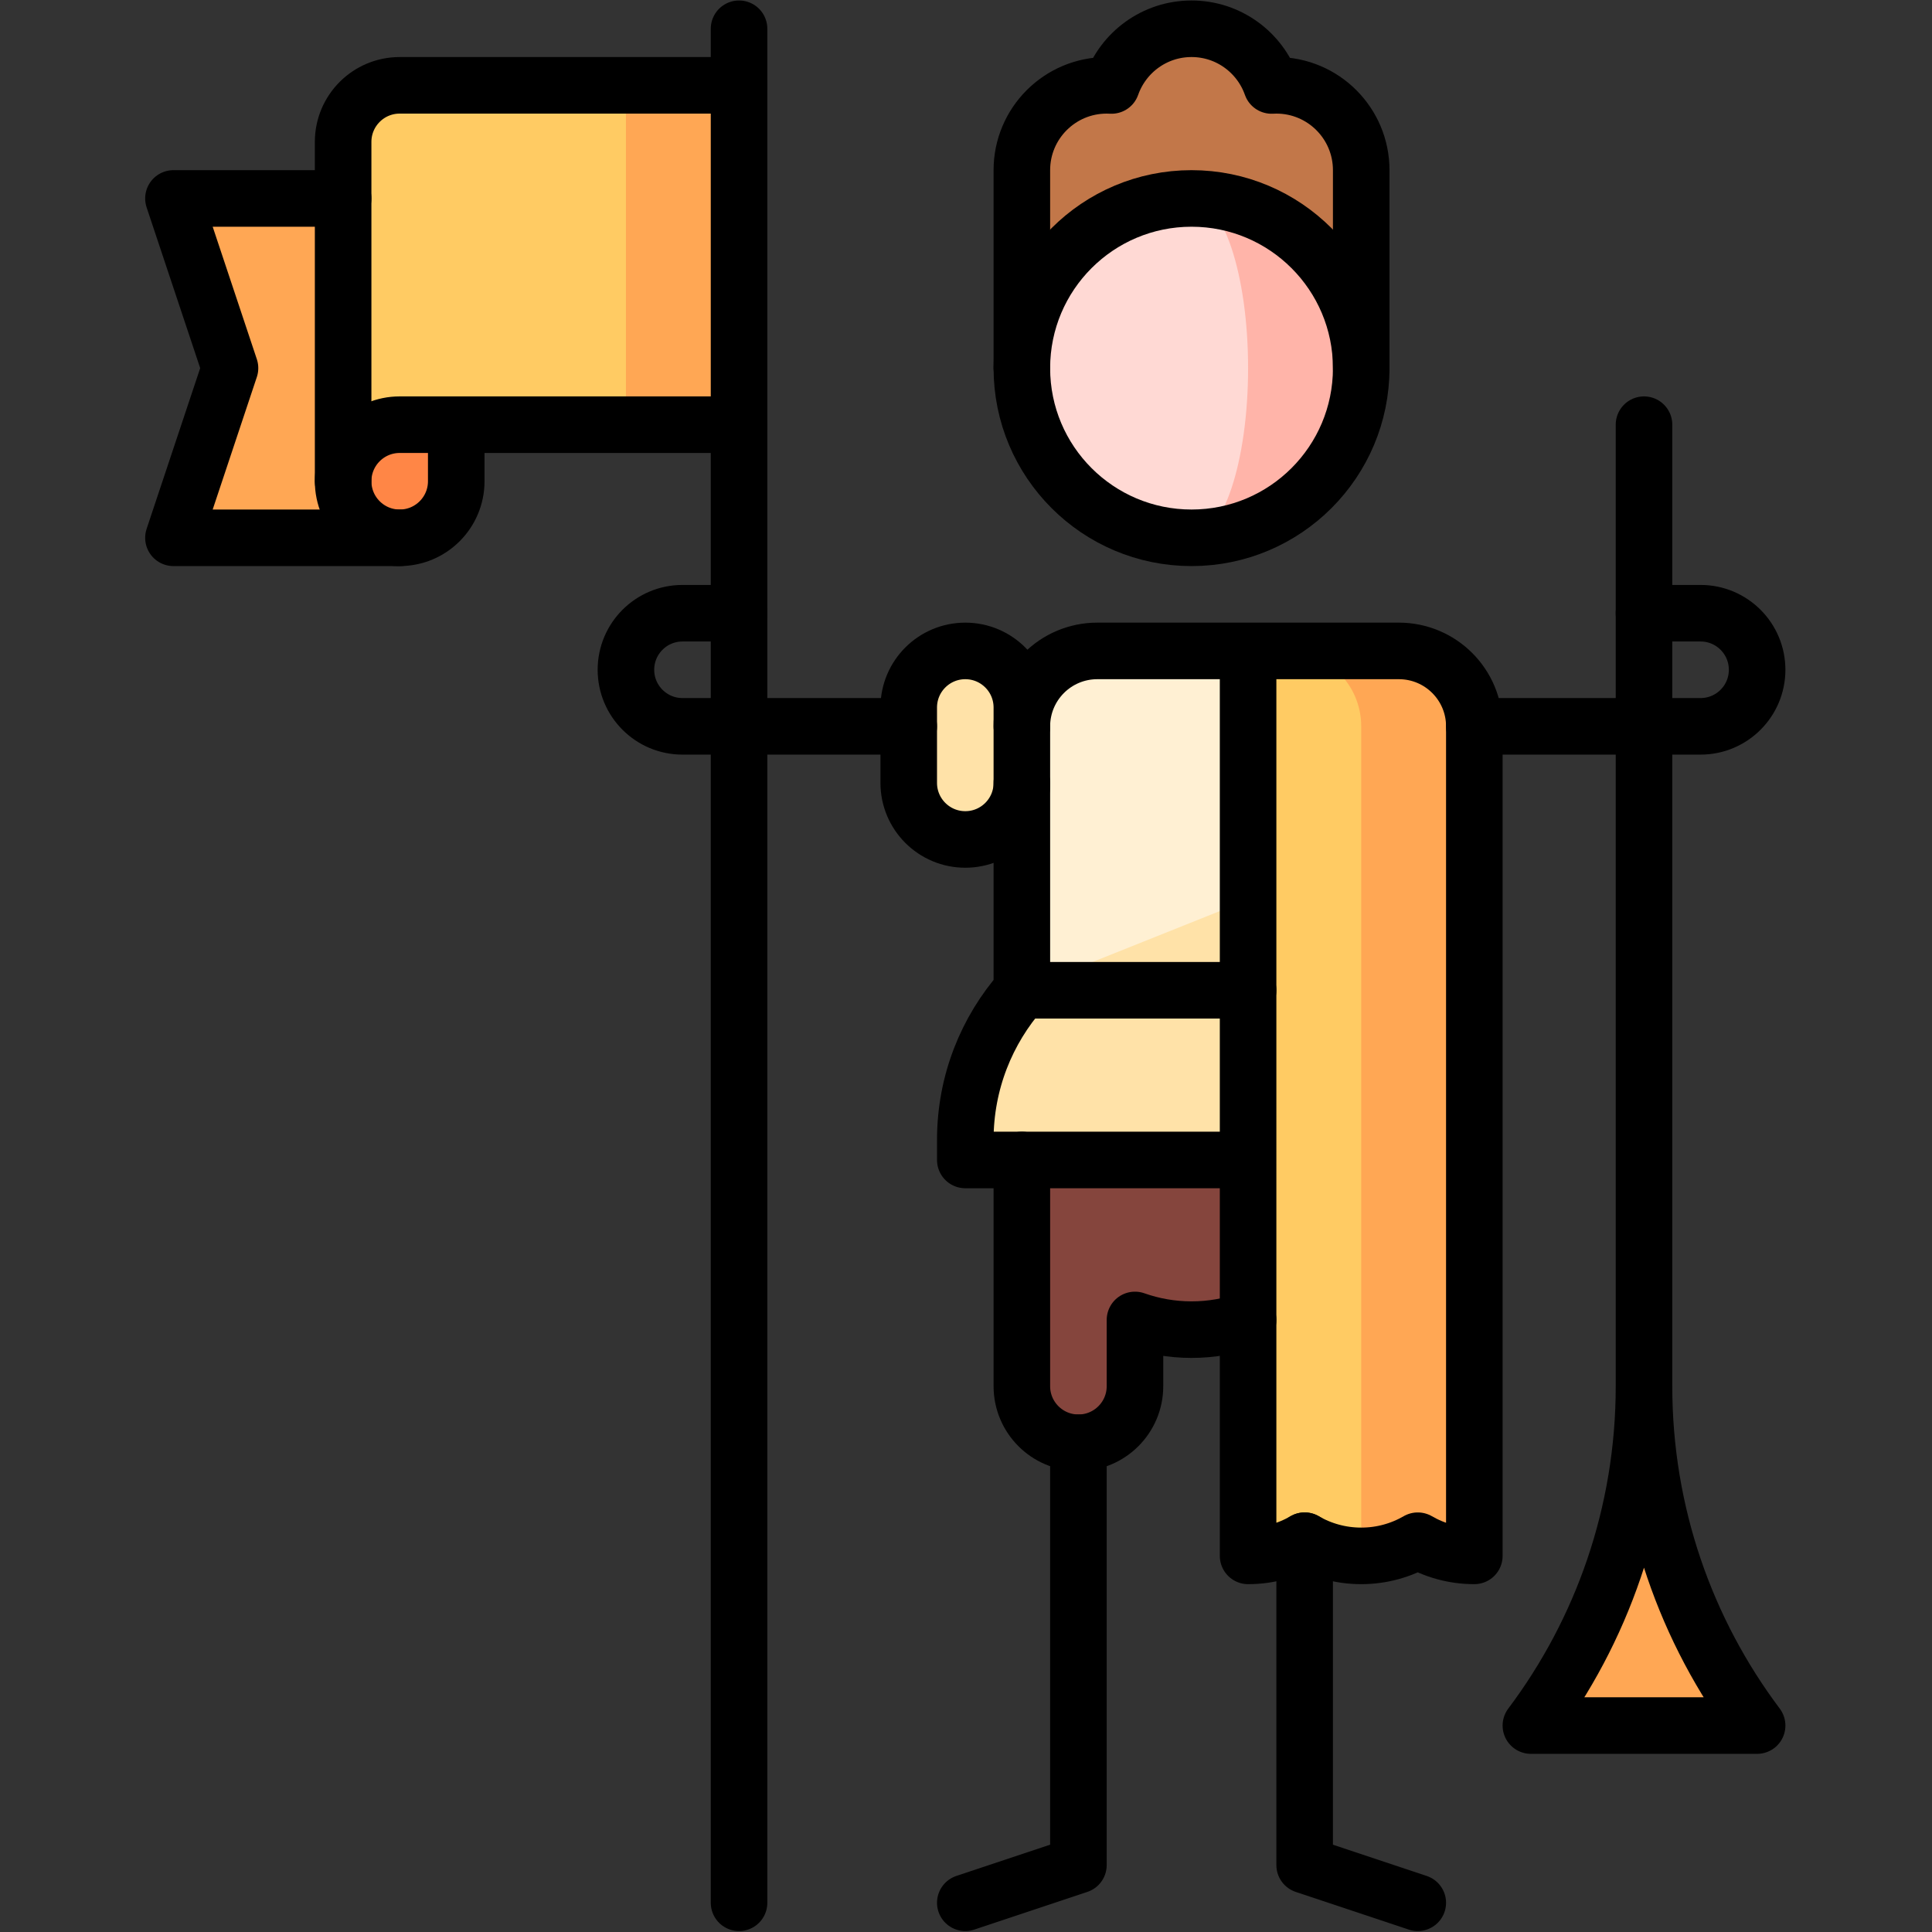 <?xml version="1.0" encoding="UTF-8" standalone="no"?>
<!DOCTYPE svg PUBLIC "-//W3C//DTD SVG 1.1//EN" "http://www.w3.org/Graphics/SVG/1.1/DTD/svg11.dtd">
<svg width="100%" height="100%" viewBox="0 0 683 683" version="1.1" xmlns="http://www.w3.org/2000/svg" xmlns:xlink="http://www.w3.org/1999/xlink" xml:space="preserve" xmlns:serif="http://www.serif.com/" style="fill-rule:evenodd;clip-rule:evenodd;stroke-linecap:round;stroke-linejoin:round;stroke-miterlimit:10;">
    <rect x="0" y="0" width="683" height="683" fill="#333333" stroke="none"/>
    <g id="g2610" transform="matrix(1.333,0,0,-1.333,0,682.667)">
        <g id="g2612">
            <g id="g2614">
                <g id="g2620" transform="matrix(1,0,0,1,436,144.508)">
                    <path id="path2622" d="M0,0C0,-33.773 -11.164,-64.937 -30,-90.009L30,-90.009C11.165,-64.937 0,-33.773 0,0" style="fill:rgb(255,167,84);fill-rule:nonzero;"/>
                </g>
                <g id="g2624" transform="matrix(1,0,0,1,338.502,489.5)">
                    <path id="path2626" d="M0,0C-0.428,0 -0.852,-0.015 -1.272,-0.038C-4.352,8.72 -12.69,15 -22.5,15C-32.31,15 -40.648,8.72 -43.728,-0.038C-44.148,-0.015 -44.572,0 -45,0C-57.427,0 -67.5,-10.074 -67.5,-22.5L-67.5,-75L22.5,-75L22.5,-22.5C22.5,-10.074 12.426,0 0,0" style="fill:rgb(194,119,73);fill-rule:nonzero;"/>
                </g>
                <g id="g2628" transform="matrix(1,0,0,1,316.002,459.5)">
                    <path id="path2630" d="M0,0L0,-90C24.853,-90 45,-69.853 45,-45C45,-20.147 24.853,0 0,0" style="fill:rgb(255,180,169);fill-rule:nonzero;"/>
                </g>
                <g id="g2632" transform="matrix(1,0,0,1,331.002,414.5)">
                    <path id="path2634" d="M0,0C0,24.853 -6.716,45 -15,45C-39.853,45 -60,24.853 -60,0C-60,-24.853 -39.853,-45 -15,-45C-6.716,-45 0,-24.853 0,0" style="fill:rgb(255,217,212);fill-rule:nonzero;"/>
                </g>
                <g id="g2636" transform="matrix(1,0,0,1,271.002,234.5)">
                    <path id="path2638" d="M0,0L0,-90C0,-98.285 6.716,-105 15,-105C23.284,-105 30,-98.285 30,-90L30,-72.429C34.692,-74.088 39.739,-75 45,-75C50.261,-75 55.307,-74.088 60,-72.429L75,0L0,0Z" style="fill:rgb(133,69,61);fill-rule:nonzero;"/>
                </g>
                <g id="g2640" transform="matrix(1,0,0,1,256.002,339.5)">
                    <path id="path2642" d="M0,0C-8.284,0 -15,-6.716 -15,-15L-15,-35C-15,-43.285 -8.284,-50 0,-50C8.284,-50 15,-43.285 15,-35L30,-20L15,-20L15,-15C15,-6.716 8.284,0 0,0" style="fill:rgb(255,226,168);fill-rule:nonzero;"/>
                </g>
                <g id="g2644" transform="matrix(1,0,0,1,346.003,313.883)">
                    <path id="path2646" d="M0,0L-15.001,25.617L-55,25.617C-66.046,25.617 -75,16.663 -75,5.617L-75,-64.383L-0.001,-64.383L0,0Z" style="fill:rgb(255,240,211);fill-rule:nonzero;"/>
                </g>
                <g id="g2648" transform="matrix(1,0,0,1,271.003,249.5)">
                    <path id="path2650" d="M0,0C-9.329,-10.576 -15,-24.455 -15,-39.665L-15,-45L74.999,-45L74.999,30L0,0Z" style="fill:rgb(255,226,168);fill-rule:nonzero;"/>
                </g>
                <g id="g2652" transform="matrix(1,0,0,1,371.002,339.5)">
                    <path id="path2654" d="M0,0L-30,0L-10,-240C-4.534,-240 0.586,-238.531 5,-235.977C9.413,-238.531 14.533,-240 20,-240L20,-20C20,-8.954 11.046,0 0,0" style="fill:rgb(255,167,84);fill-rule:nonzero;"/>
                </g>
                <g id="g2656" transform="matrix(1,0,0,1,341.002,339.5)">
                    <path id="path2658" d="M0,0L-10.002,0L-10,-240C-4.534,-240 0.586,-238.531 5,-235.977C9.413,-238.531 14.533,-240 20,-240L20,-20C20,-8.954 11.046,0 0,0" style="fill:rgb(255,203,99);fill-rule:nonzero;"/>
                </g>
                <g id="g2660" transform="matrix(1,0,0,1,45.999,459.5)">
                    <path id="path2662" d="M0,0L60,0L60,-90L0,-90L15,-45L0,0Z" style="fill:rgb(255,167,84);fill-rule:nonzero;"/>
                </g>
                <g id="g2664" transform="matrix(1,0,0,1,196,489.5)">
                    <path id="path2666" d="M0,0L-30,0L-75,-46L-30,-90L0,-90L0,0Z" style="fill:rgb(255,167,84);fill-rule:nonzero;"/>
                </g>
                <g id="g2668" transform="matrix(1,0,0,1,105.999,489.5)">
                    <path id="path2670" d="M0,0C-8.284,0 -15,-6.716 -15,-15L-15,-105L15,-90L60,-90L60,0L0,0Z" style="fill:rgb(255,203,99);fill-rule:nonzero;"/>
                </g>
                <g id="g2672" transform="matrix(1,0,0,1,105.999,399.5)">
                    <path id="path2674" d="M0,0L15,0L15,-15C15,-23.284 8.284,-30 0,-30C-8.284,-30 -15,-23.284 -15,-15C-15,-6.716 -8.284,0 0,0" style="fill:rgb(255,134,70);fill-rule:nonzero;"/>
                </g>
                <g id="g2676" transform="matrix(1,0,0,1,436,349.5)">
                    <path id="path2678" d="M0,0L15,0C23.284,0 30,-6.716 30,-15C30,-23.285 23.284,-30 15,-30L-45,-30" style="fill:none;fill-rule:nonzero;stroke:black;stroke-width:15px;"/>
                </g>
                <g id="g2680" transform="matrix(1,0,0,1,436,144.508)">
                    <path id="path2682" d="M0,0C0,-33.773 -11.164,-64.937 -30,-90.009L30,-90.009C11.165,-64.937 0,-33.773 0,0L0,254.992" style="fill:none;fill-rule:nonzero;stroke:black;stroke-width:15px;"/>
                </g>
                <g id="g2684" transform="matrix(1,0,0,1,361.002,414.5)">
                    <path id="path2686" d="M0,0L0,52.5C0,64.926 -10.074,75 -22.5,75C-22.928,75 -23.352,74.985 -23.772,74.962C-26.852,83.72 -35.19,90 -45,90C-54.81,90 -63.148,83.72 -66.228,74.962C-66.648,74.985 -67.072,75 -67.5,75C-79.927,75 -90,64.926 -90,52.5L-90,0" style="fill:none;fill-rule:nonzero;stroke:black;stroke-width:15px;"/>
                </g>
                <g id="g2688" transform="matrix(1,0,0,1,361.002,414.5)">
                    <path id="path2690" d="M0,0C0,-24.853 -20.147,-45 -45,-45C-69.853,-45 -90,-24.853 -90,0C-90,24.853 -69.853,45 -45,45C-20.147,45 0,24.853 0,0Z" style="fill:none;fill-rule:nonzero;stroke:black;stroke-width:15px;"/>
                </g>
                <g id="g2692" transform="matrix(1,0,0,1,256.002,7.5)">
                    <path id="path2694" d="M0,0L30,10L30,122" style="fill:none;fill-rule:nonzero;stroke:black;stroke-width:15px;"/>
                </g>
                <g id="g2696" transform="matrix(1,0,0,1,376.002,7.5)">
                    <path id="path2698" d="M0,0L-30,10L-30,96.023" style="fill:none;fill-rule:nonzero;stroke:black;stroke-width:15px;"/>
                </g>
                <g id="g2700" transform="matrix(1,0,0,1,196.001,349.5)">
                    <path id="path2702" d="M0,0L-15,0C-23.284,0 -30,-6.716 -30,-15C-30,-23.285 -23.284,-30 -15,-30L45,-30" style="fill:none;fill-rule:nonzero;stroke:black;stroke-width:15px;"/>
                </g>
                <g id="g2704" transform="matrix(1,0,0,1,271.002,319.5)">
                    <path id="path2706" d="M0,0L0,5C0,13.284 -6.716,20 -15,20C-23.284,20 -30,13.284 -30,5L-30,-15C-30,-23.285 -23.284,-30 -15,-30C-6.716,-30 0,-23.285 0,-15" style="fill:none;fill-rule:nonzero;stroke:black;stroke-width:15px;"/>
                </g>
                <g id="g2708" transform="matrix(1,0,0,1,271.002,204.5)">
                    <path id="path2710" d="M0,0L0,-60C0,-68.285 6.716,-75 15,-75C23.284,-75 30,-68.285 30,-60L30,-42.429C34.692,-44.088 39.739,-45 45,-45C50.261,-45 55.307,-44.088 60,-42.429" style="fill:none;fill-rule:nonzero;stroke:black;stroke-width:15px;"/>
                </g>
                <g id="g2712" transform="matrix(1,0,0,1,331.003,249.5)">
                    <path id="path2714" d="M0,0L-60,0" style="fill:none;fill-rule:nonzero;stroke:black;stroke-width:15px;"/>
                </g>
                <g id="g2716" transform="matrix(1,0,0,1,331.001,339.5)">
                    <path id="path2718" d="M0,0L0.001,-240C5.467,-240 10.587,-238.531 15.001,-235.977C19.414,-238.531 24.534,-240 30.001,-240C35.467,-240 40.587,-238.531 45.001,-235.977C49.414,-238.531 54.534,-240 60.001,-240L60.001,-20C60.001,-8.954 51.047,0 40.001,0L-39.998,0C-51.044,0 -59.998,-8.954 -59.998,-20L-59.998,-90C-69.327,-100.575 -74.998,-114.454 -74.998,-129.665L-74.999,-135L0.001,-135" style="fill:none;fill-rule:nonzero;stroke:black;stroke-width:15px;"/>
                </g>
                <g id="g2720" transform="matrix(1,0,0,1,120.999,399.5)">
                    <path id="path2722" d="M0,0L0,-15C0,-23.284 -6.716,-30 -15,-30C-23.284,-30 -30,-23.284 -30,-15C-30,-6.716 -23.284,0 -15,0L75,0" style="fill:none;fill-rule:nonzero;stroke:black;stroke-width:15px;"/>
                </g>
                <g id="g2724" transform="matrix(1,0,0,1,105.999,369.5)">
                    <path id="path2726" d="M0,0L-60,0L-45,45L-60,90L-15,90" style="fill:none;fill-rule:nonzero;stroke:black;stroke-width:15px;"/>
                </g>
                <g id="g2728" transform="matrix(1,0,0,1,196,489.5)">
                    <path id="path2730" d="M0,0L-90,0C-98.284,0 -105,-6.716 -105,-15L-105,-105" style="fill:none;fill-rule:nonzero;stroke:black;stroke-width:15px;"/>
                </g>
                <g id="g2732" transform="matrix(1,0,0,1,196,7.5)">
                    <path id="path2734" d="M0,0L0,497" style="fill:none;fill-rule:nonzero;stroke:black;stroke-width:15px;"/>
                </g>
            </g>
        </g>
    </g>
</svg>
